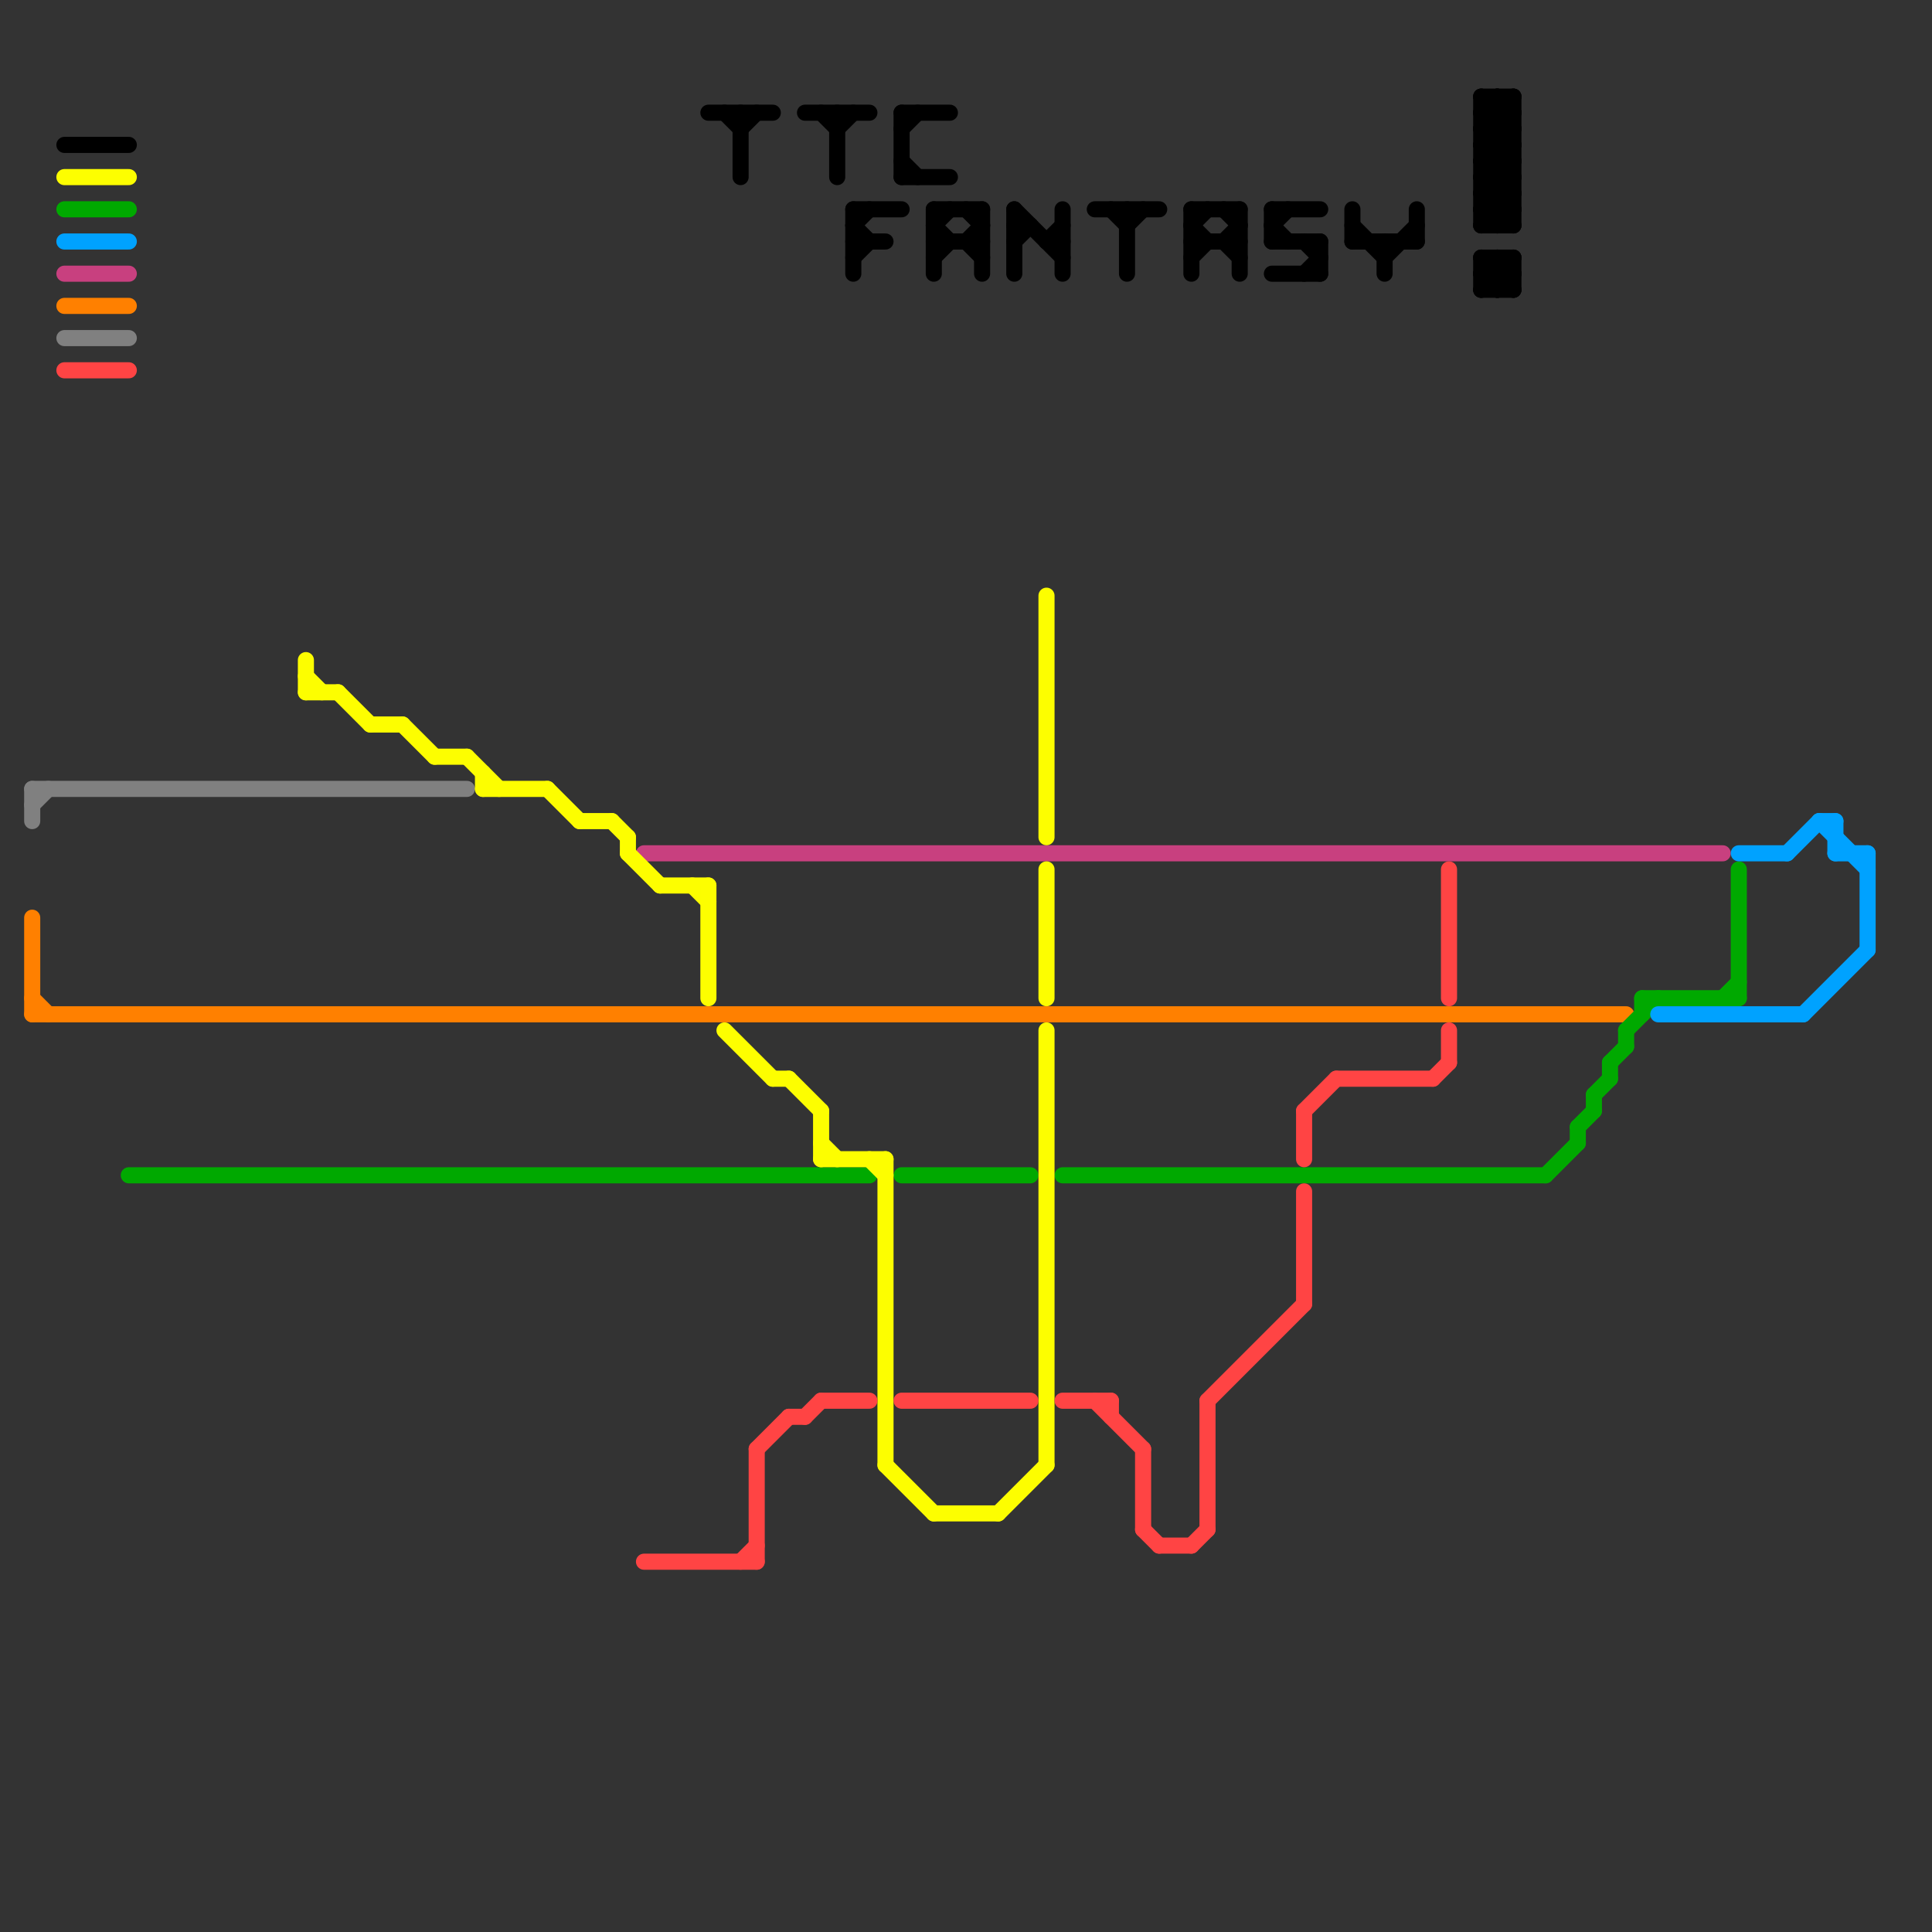 
<svg version="1.1" xmlns="http://www.w3.org/2000/svg" viewBox="0 0 120 120">
<rect x="0" y="0" width="120" height="120" fill="#333333" stroke="none"/>
<style>text { font: 1px Helvetica; font-weight: 600; white-space: pre; dominant-baseline: central; } line { stroke-width: 1; fill: none; stroke-linecap: round; stroke-linejoin: round; } .c0 { stroke: #808080 } .c1 { stroke: #ff8000 } .c2 { stroke: #00a900 } .c3 { stroke: #c8407f } .c4 { stroke: #00a2ff } .c5 { stroke: #fdfe00 } .c6 { stroke: #ff4444 } .c7 { stroke: #000000 } .w1 { stroke-width: 1; }</style><defs><g id="wm-xf"><circle r="1.2" fill="#000"/><circle r="0.9" fill="#fff"/><circle r="0.6" fill="#000"/><circle r="0.3" fill="#fff"/></g><g id="wm"><circle r="0.6" fill="#000"/><circle r="0.3" fill="#fff"/></g></defs><line class="c0 " x1="2" y1="50" x2="3" y2="49"/><line class="c0 " x1="4" y1="21" x2="8" y2="21"/><line class="c0 " x1="2" y1="49" x2="29" y2="49"/><line class="c0 " x1="2" y1="49" x2="2" y2="51"/><line class="c1 " x1="2" y1="63" x2="101" y2="63"/><line class="c1 " x1="2" y1="57" x2="2" y2="63"/><line class="c1 " x1="2" y1="62" x2="3" y2="63"/><line class="c1 " x1="4" y1="19" x2="8" y2="19"/><line class="c2 " x1="99" y1="68" x2="99" y2="69"/><line class="c2 " x1="108" y1="54" x2="108" y2="62"/><line class="c2 " x1="101" y1="64" x2="103" y2="62"/><line class="c2 " x1="96" y1="73" x2="98" y2="71"/><line class="c2 " x1="98" y1="70" x2="99" y2="69"/><line class="c2 " x1="107" y1="62" x2="108" y2="61"/><line class="c2 " x1="99" y1="68" x2="100" y2="67"/><line class="c2 " x1="4" y1="13" x2="8" y2="13"/><line class="c2 " x1="102" y1="62" x2="102" y2="63"/><line class="c2 " x1="100" y1="66" x2="100" y2="67"/><line class="c2 " x1="8" y1="73" x2="54" y2="73"/><line class="c2 " x1="66" y1="73" x2="96" y2="73"/><line class="c2 " x1="101" y1="64" x2="101" y2="65"/><line class="c2 " x1="56" y1="73" x2="64" y2="73"/><line class="c2 " x1="102" y1="62" x2="108" y2="62"/><line class="c2 " x1="100" y1="66" x2="101" y2="65"/><line class="c2 " x1="98" y1="70" x2="98" y2="71"/><line class="c3 " x1="40" y1="53" x2="107" y2="53"/><line class="c3 " x1="4" y1="17" x2="8" y2="17"/><line class="c4 " x1="111" y1="53" x2="113" y2="51"/><line class="c4 " x1="112" y1="63" x2="116" y2="59"/><line class="c4 " x1="116" y1="53" x2="116" y2="59"/><line class="c4 " x1="113" y1="51" x2="116" y2="54"/><line class="c4 " x1="114" y1="53" x2="116" y2="53"/><line class="c4 " x1="108" y1="53" x2="111" y2="53"/><line class="c4 " x1="113" y1="51" x2="114" y2="51"/><line class="c4 " x1="114" y1="51" x2="114" y2="53"/><line class="c4 " x1="103" y1="63" x2="112" y2="63"/><line class="c4 " x1="4" y1="15" x2="8" y2="15"/><line class="c5 " x1="27" y1="47" x2="29" y2="47"/><line class="c5 " x1="19" y1="41" x2="19" y2="43"/><line class="c5 " x1="23" y1="45" x2="25" y2="45"/><line class="c5 " x1="25" y1="45" x2="27" y2="47"/><line class="c5 " x1="19" y1="42" x2="20" y2="43"/><line class="c5 " x1="30" y1="49" x2="34" y2="49"/><line class="c5 " x1="43" y1="55" x2="44" y2="56"/><line class="c5 " x1="51" y1="71" x2="52" y2="72"/><line class="c5 " x1="49" y1="67" x2="51" y2="69"/><line class="c5 " x1="58" y1="94" x2="62" y2="94"/><line class="c5 " x1="65" y1="37" x2="65" y2="52"/><line class="c5 " x1="21" y1="43" x2="23" y2="45"/><line class="c5 " x1="19" y1="43" x2="21" y2="43"/><line class="c5 " x1="34" y1="49" x2="36" y2="51"/><line class="c5 " x1="48" y1="67" x2="49" y2="67"/><line class="c5 " x1="39" y1="53" x2="41" y2="55"/><line class="c5 " x1="41" y1="55" x2="44" y2="55"/><line class="c5 " x1="65" y1="54" x2="65" y2="62"/><line class="c5 " x1="55" y1="91" x2="58" y2="94"/><line class="c5 " x1="4" y1="11" x2="8" y2="11"/><line class="c5 " x1="36" y1="51" x2="38" y2="51"/><line class="c5 " x1="45" y1="64" x2="48" y2="67"/><line class="c5 " x1="62" y1="94" x2="65" y2="91"/><line class="c5 " x1="51" y1="72" x2="55" y2="72"/><line class="c5 " x1="55" y1="72" x2="55" y2="91"/><line class="c5 " x1="54" y1="72" x2="55" y2="73"/><line class="c5 " x1="30" y1="48" x2="30" y2="49"/><line class="c5 " x1="65" y1="64" x2="65" y2="91"/><line class="c5 " x1="38" y1="51" x2="39" y2="52"/><line class="c5 " x1="39" y1="52" x2="39" y2="53"/><line class="c5 " x1="51" y1="69" x2="51" y2="72"/><line class="c5 " x1="44" y1="55" x2="44" y2="62"/><line class="c5 " x1="29" y1="47" x2="31" y2="49"/><line class="c6 " x1="90" y1="64" x2="90" y2="66"/><line class="c6 " x1="47" y1="90" x2="49" y2="88"/><line class="c6 " x1="40" y1="97" x2="47" y2="97"/><line class="c6 " x1="51" y1="87" x2="54" y2="87"/><line class="c6 " x1="47" y1="90" x2="47" y2="97"/><line class="c6 " x1="69" y1="87" x2="69" y2="88"/><line class="c6 " x1="75" y1="87" x2="81" y2="81"/><line class="c6 " x1="75" y1="87" x2="75" y2="95"/><line class="c6 " x1="46" y1="97" x2="47" y2="96"/><line class="c6 " x1="74" y1="96" x2="75" y2="95"/><line class="c6 " x1="83" y1="67" x2="89" y2="67"/><line class="c6 " x1="90" y1="54" x2="90" y2="62"/><line class="c6 " x1="72" y1="96" x2="74" y2="96"/><line class="c6 " x1="71" y1="95" x2="72" y2="96"/><line class="c6 " x1="4" y1="23" x2="8" y2="23"/><line class="c6 " x1="49" y1="88" x2="50" y2="88"/><line class="c6 " x1="89" y1="67" x2="90" y2="66"/><line class="c6 " x1="66" y1="87" x2="69" y2="87"/><line class="c6 " x1="81" y1="69" x2="83" y2="67"/><line class="c6 " x1="50" y1="88" x2="51" y2="87"/><line class="c6 " x1="81" y1="74" x2="81" y2="81"/><line class="c6 " x1="68" y1="87" x2="71" y2="90"/><line class="c6 " x1="71" y1="90" x2="71" y2="95"/><line class="c6 " x1="56" y1="87" x2="64" y2="87"/><line class="c6 " x1="81" y1="69" x2="81" y2="72"/><line class="c7 " x1="92" y1="18" x2="94" y2="16"/><line class="c7 " x1="70" y1="14" x2="71" y2="13"/><line class="c7 " x1="92" y1="6" x2="94" y2="6"/><line class="c7 " x1="79" y1="17" x2="82" y2="17"/><line class="c7 " x1="92" y1="16" x2="94" y2="16"/><line class="c7 " x1="56" y1="11" x2="59" y2="11"/><line class="c7 " x1="92" y1="18" x2="94" y2="18"/><line class="c7 " x1="93" y1="16" x2="94" y2="17"/><line class="c7 " x1="68" y1="13" x2="72" y2="13"/><line class="c7 " x1="92" y1="6" x2="94" y2="8"/><line class="c7 " x1="46" y1="8" x2="47" y2="7"/><line class="c7 " x1="92" y1="16" x2="94" y2="18"/><line class="c7 " x1="92" y1="9" x2="94" y2="7"/><line class="c7 " x1="60" y1="13" x2="61" y2="14"/><line class="c7 " x1="69" y1="13" x2="70" y2="14"/><line class="c7 " x1="84" y1="15" x2="88" y2="15"/><line class="c7 " x1="92" y1="7" x2="93" y2="6"/><line class="c7 " x1="66" y1="13" x2="66" y2="17"/><line class="c7 " x1="93" y1="18" x2="94" y2="17"/><line class="c7 " x1="74" y1="14" x2="75" y2="13"/><line class="c7 " x1="63" y1="13" x2="66" y2="16"/><line class="c7 " x1="53" y1="13" x2="53" y2="17"/><line class="c7 " x1="74" y1="16" x2="75" y2="15"/><line class="c7 " x1="53" y1="13" x2="56" y2="13"/><line class="c7 " x1="92" y1="7" x2="94" y2="7"/><line class="c7 " x1="52" y1="7" x2="52" y2="11"/><line class="c7 " x1="92" y1="9" x2="94" y2="9"/><line class="c7 " x1="58" y1="16" x2="59" y2="15"/><line class="c7 " x1="84" y1="13" x2="84" y2="15"/><line class="c7 " x1="94" y1="6" x2="94" y2="14"/><line class="c7 " x1="4" y1="9" x2="8" y2="9"/><line class="c7 " x1="93" y1="6" x2="94" y2="7"/><line class="c7 " x1="79" y1="13" x2="82" y2="13"/><line class="c7 " x1="74" y1="14" x2="75" y2="15"/><line class="c7 " x1="65" y1="15" x2="66" y2="15"/><line class="c7 " x1="92" y1="7" x2="94" y2="9"/><line class="c7 " x1="81" y1="15" x2="82" y2="16"/><line class="c7 " x1="92" y1="9" x2="94" y2="11"/><line class="c7 " x1="92" y1="12" x2="94" y2="10"/><line class="c7 " x1="92" y1="14" x2="94" y2="12"/><line class="c7 " x1="86" y1="16" x2="88" y2="14"/><line class="c7 " x1="53" y1="14" x2="54" y2="13"/><line class="c7 " x1="63" y1="15" x2="64" y2="14"/><line class="c7 " x1="93" y1="14" x2="94" y2="13"/><line class="c7 " x1="74" y1="13" x2="77" y2="13"/><line class="c7 " x1="74" y1="15" x2="77" y2="15"/><line class="c7 " x1="92" y1="16" x2="92" y2="18"/><line class="c7 " x1="94" y1="16" x2="94" y2="18"/><line class="c7 " x1="92" y1="12" x2="94" y2="12"/><line class="c7 " x1="56" y1="7" x2="59" y2="7"/><line class="c7 " x1="92" y1="14" x2="94" y2="14"/><line class="c7 " x1="53" y1="14" x2="54" y2="15"/><line class="c7 " x1="63" y1="14" x2="64" y2="14"/><line class="c7 " x1="56" y1="7" x2="56" y2="11"/><line class="c7 " x1="58" y1="13" x2="58" y2="17"/><line class="c7 " x1="92" y1="12" x2="94" y2="14"/><line class="c7 " x1="56" y1="10" x2="57" y2="11"/><line class="c7 " x1="44" y1="7" x2="48" y2="7"/><line class="c7 " x1="45" y1="7" x2="46" y2="8"/><line class="c7 " x1="93" y1="6" x2="93" y2="14"/><line class="c7 " x1="92" y1="6" x2="92" y2="14"/><line class="c7 " x1="93" y1="16" x2="93" y2="18"/><line class="c7 " x1="58" y1="14" x2="59" y2="13"/><line class="c7 " x1="92" y1="17" x2="94" y2="17"/><line class="c7 " x1="77" y1="13" x2="77" y2="17"/><line class="c7 " x1="79" y1="15" x2="82" y2="15"/><line class="c7 " x1="52" y1="8" x2="53" y2="7"/><line class="c7 " x1="65" y1="15" x2="66" y2="14"/><line class="c7 " x1="61" y1="13" x2="61" y2="17"/><line class="c7 " x1="81" y1="17" x2="82" y2="16"/><line class="c7 " x1="76" y1="15" x2="77" y2="14"/><line class="c7 " x1="53" y1="16" x2="54" y2="15"/><line class="c7 " x1="79" y1="13" x2="79" y2="15"/><line class="c7 " x1="58" y1="14" x2="59" y2="15"/><line class="c7 " x1="88" y1="13" x2="88" y2="15"/><line class="c7 " x1="46" y1="7" x2="46" y2="11"/><line class="c7 " x1="60" y1="15" x2="61" y2="14"/><line class="c7 " x1="92" y1="8" x2="94" y2="6"/><line class="c7 " x1="92" y1="10" x2="94" y2="8"/><line class="c7 " x1="79" y1="14" x2="80" y2="13"/><line class="c7 " x1="76" y1="13" x2="77" y2="14"/><line class="c7 " x1="58" y1="13" x2="61" y2="13"/><line class="c7 " x1="76" y1="15" x2="77" y2="16"/><line class="c7 " x1="92" y1="11" x2="94" y2="9"/><line class="c7 " x1="92" y1="13" x2="94" y2="11"/><line class="c7 " x1="51" y1="7" x2="52" y2="8"/><line class="c7 " x1="70" y1="13" x2="70" y2="17"/><line class="c7 " x1="60" y1="15" x2="61" y2="16"/><line class="c7 " x1="92" y1="8" x2="94" y2="8"/><line class="c7 " x1="92" y1="10" x2="94" y2="10"/><line class="c7 " x1="50" y1="7" x2="54" y2="7"/><line class="c7 " x1="56" y1="8" x2="57" y2="7"/><line class="c7 " x1="79" y1="14" x2="80" y2="15"/><line class="c7 " x1="53" y1="15" x2="55" y2="15"/><line class="c7 " x1="82" y1="15" x2="82" y2="17"/><line class="c7 " x1="74" y1="13" x2="74" y2="17"/><line class="c7 " x1="92" y1="11" x2="94" y2="11"/><line class="c7 " x1="84" y1="14" x2="86" y2="16"/><line class="c7 " x1="92" y1="13" x2="93" y2="14"/><line class="c7 " x1="92" y1="13" x2="94" y2="13"/><line class="c7 " x1="92" y1="17" x2="93" y2="16"/><line class="c7 " x1="92" y1="8" x2="94" y2="10"/><line class="c7 " x1="92" y1="10" x2="94" y2="12"/><line class="c7 " x1="58" y1="15" x2="61" y2="15"/><line class="c7 " x1="86" y1="15" x2="86" y2="17"/><line class="c7 " x1="92" y1="11" x2="94" y2="13"/><line class="c7 " x1="63" y1="13" x2="63" y2="17"/><line class="c7 " x1="92" y1="17" x2="93" y2="18"/>
</svg>
